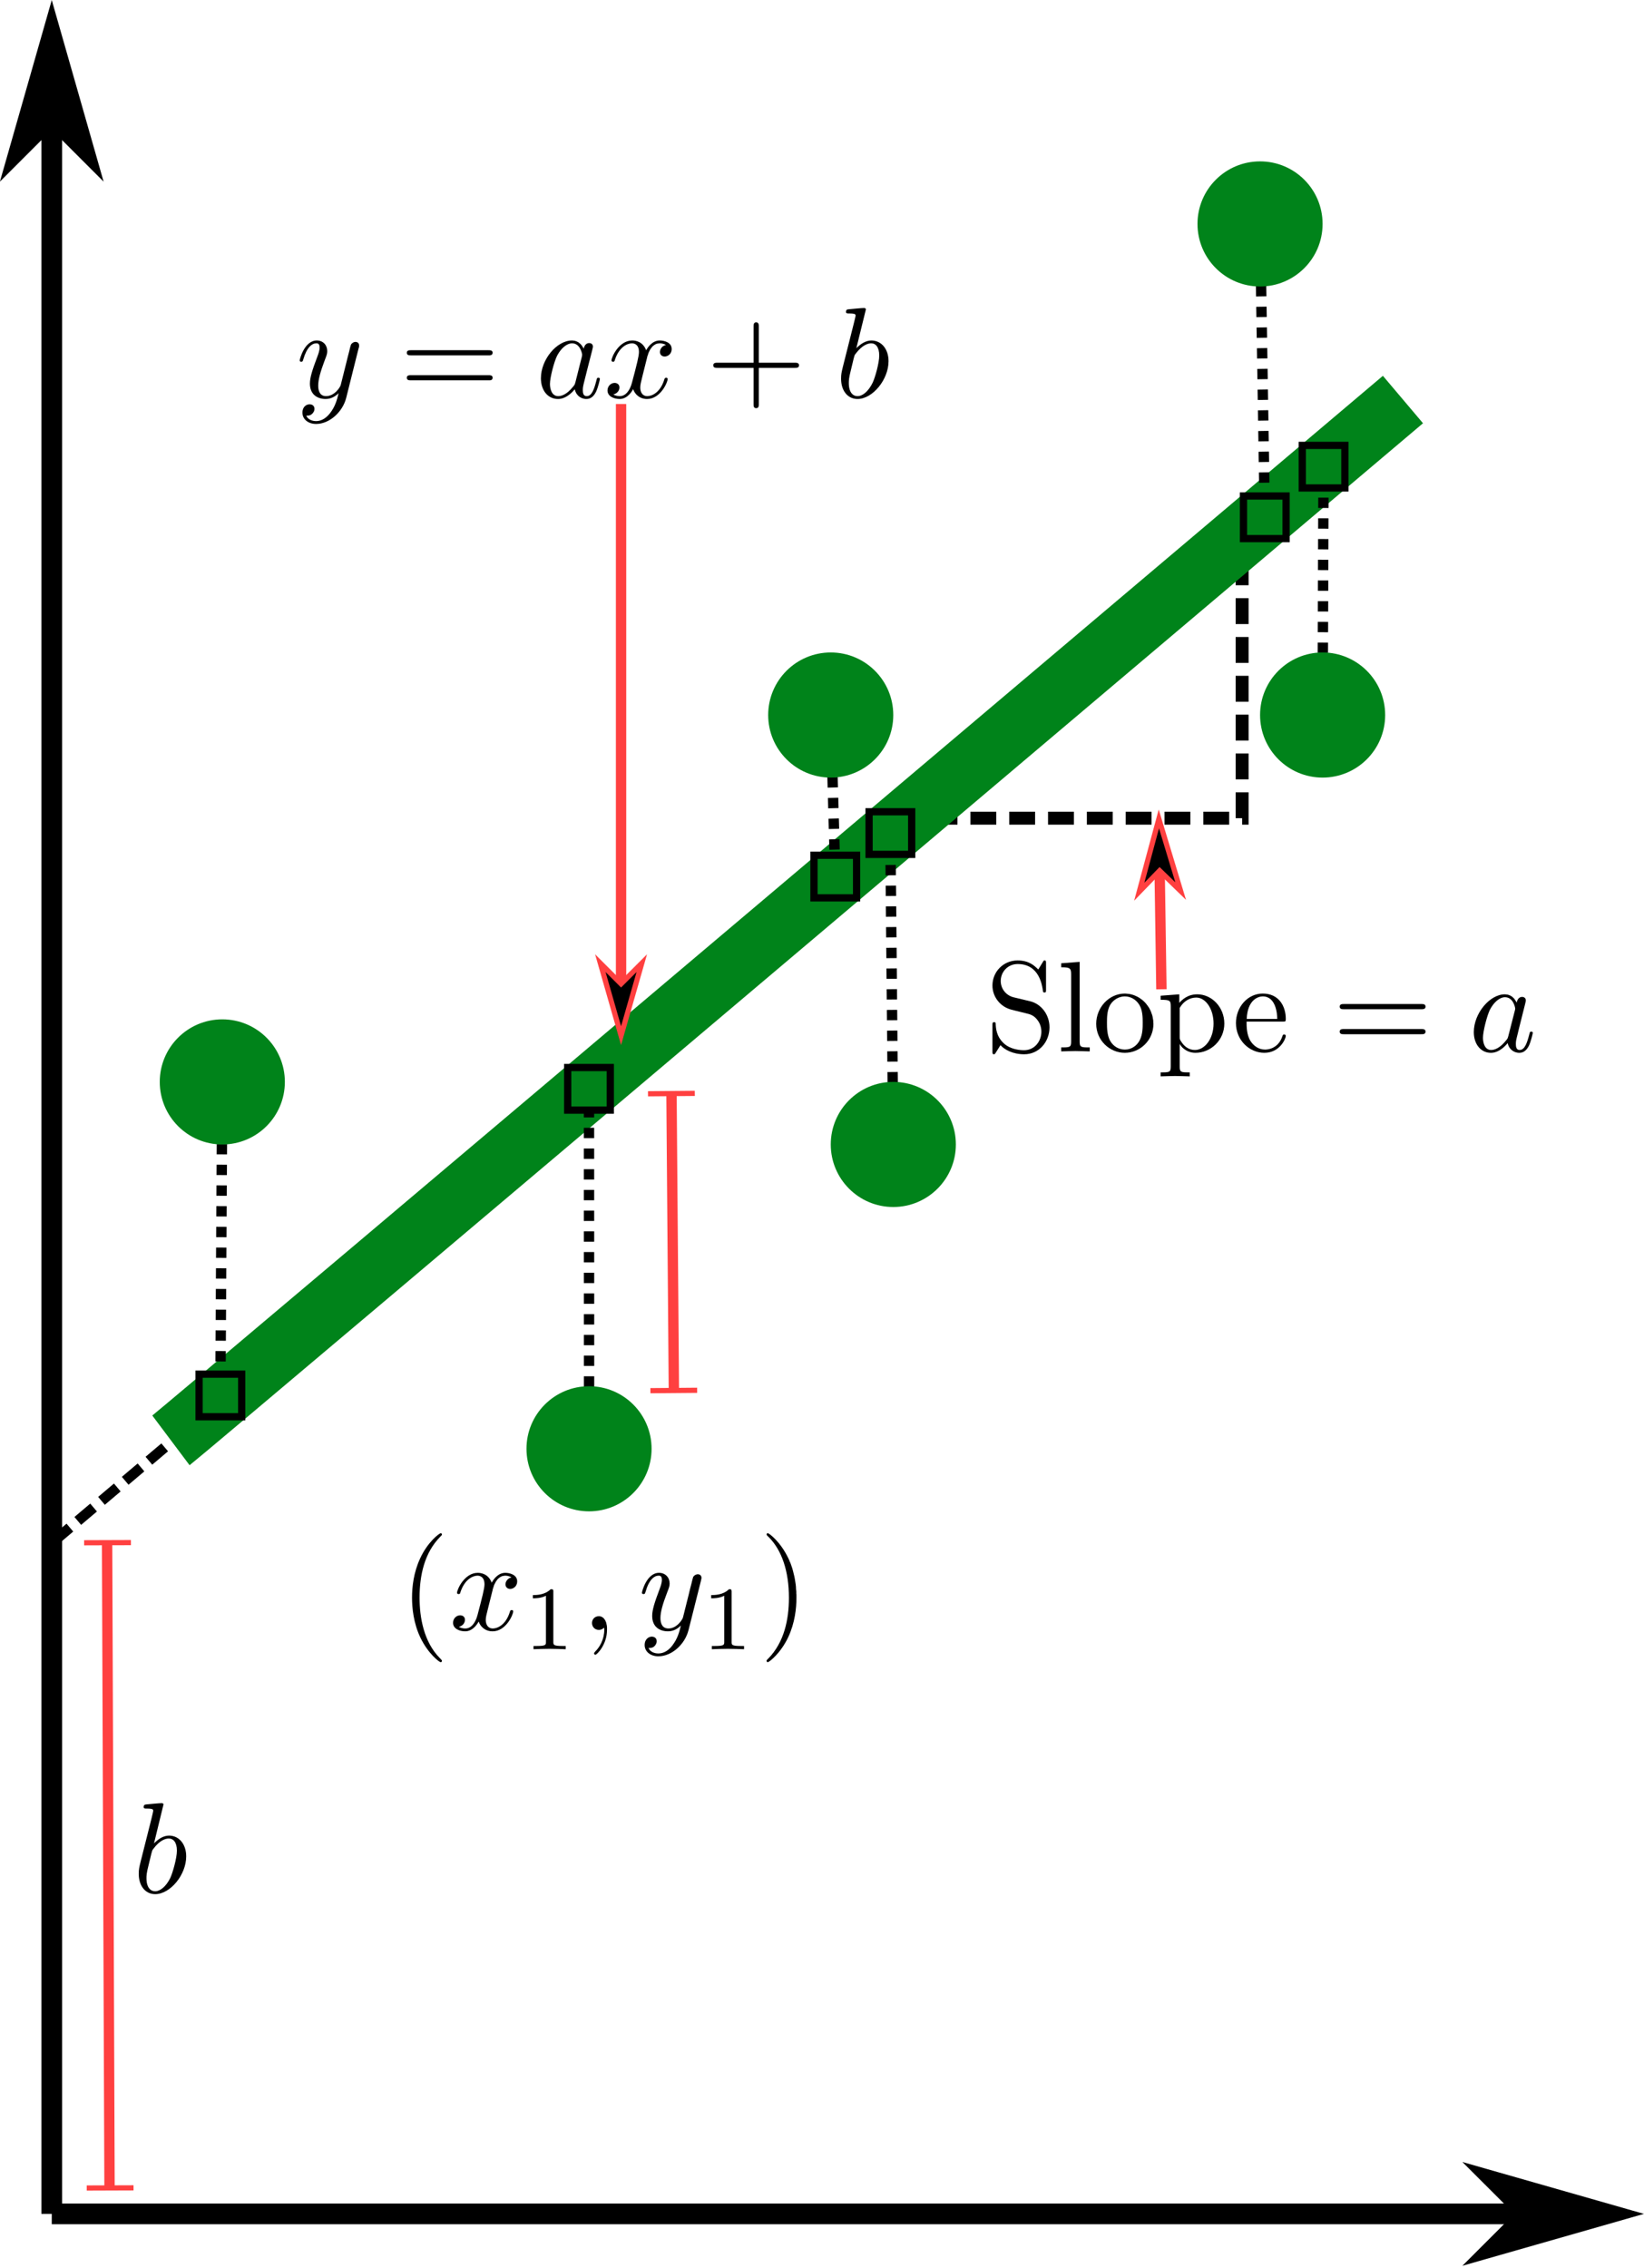<?xml version="1.0" encoding="UTF-8" standalone="no"?>
<!-- Created with Inkscape (http://www.inkscape.org/) -->

<svg
   xmlns:dc="http://purl.org/dc/elements/1.1/"
   xmlns:cc="http://creativecommons.org/ns#"
   xmlns:rdf="http://www.w3.org/1999/02/22-rdf-syntax-ns#"
   xmlns:svg="http://www.w3.org/2000/svg"
   xmlns="http://www.w3.org/2000/svg"
   xmlns:sodipodi="http://sodipodi.sourceforge.net/DTD/sodipodi-0.dtd"
   xmlns:inkscape="http://www.inkscape.org/namespaces/inkscape"
   id="svg22220"
   version="1.1"
   inkscape:version="0.91 r13725"
   xml:space="preserve"
   width="158.825"
   height="219.025"
   viewBox="0 0 158.825 219.025"
   sodipodi:docname="least-squares-example-good-line-annotated-without-edge-length.svg"><defs
     id="defs22224" /><sodipodi:namedview
     pagecolor="#ffffff"
     bordercolor="#666666"
     borderopacity="1"
     objecttolerance="10"
     gridtolerance="10"
     guidetolerance="10"
     inkscape:pageopacity="0"
     inkscape:pageshadow="2"
     inkscape:window-width="1773"
     inkscape:window-height="1060"
     id="namedview22222"
     showgrid="false"
     inkscape:zoom="3.0476376"
     inkscape:cx="28.313212"
     inkscape:cy="102.95004"
     inkscape:window-x="0"
     inkscape:window-y="24"
     inkscape:window-maximized="0"
     inkscape:current-layer="g22228" /><g
     id="g22228"
     inkscape:groupmode="layer"
     inkscape:label="least-squares-example-good-line-annotated-without-edge-length"
     transform="matrix(1.25,0,0,-1.25,0,219.025)"><path
       inkscape:connector-curvature="0"
       id="path22232"
       style="fill:none;stroke:black;stroke-width:0.8;stroke-linecap:butt;stroke-linejoin:miter;stroke-miterlimit:4;stroke-dasharray:1.6, 0.8;stroke-dashoffset:0;stroke-opacity:1"
       d="M 108,144.001 4,56.001" /><path
       inkscape:connector-curvature="0"
       id="path22234"
       style="fill:none;stroke:black;stroke-width:1;stroke-linecap:butt;stroke-linejoin:miter;stroke-miterlimit:4;stroke-dasharray:2, 1;stroke-dashoffset:0;stroke-opacity:1"
       d="m 72,112.001 24,0 0,20" /><path
       inkscape:connector-curvature="0"
       id="path22236"
       style="fill:none;stroke:#00831a;stroke-width:4.8;stroke-linecap:butt;stroke-linejoin:miter;stroke-miterlimit:4;stroke-dasharray:none;stroke-opacity:1"
       d="m 13.211,63.927 c 1.234,0.926 95.219,80.422 95.219,80.422" /><path
       inkscape:connector-curvature="0"
       id="path22238"
       style="fill:none;stroke:black;stroke-width:0.8;stroke-linecap:butt;stroke-linejoin:miter;stroke-miterlimit:4;stroke-dasharray:0.8, 0.8;stroke-dashoffset:0;stroke-opacity:1"
       d="M 17.18,91.626 17.031,67.396" /><path
       inkscape:connector-curvature="0"
       id="path22240"
       style="fill:none;stroke:black;stroke-width:0.8;stroke-linecap:butt;stroke-linejoin:miter;stroke-miterlimit:4;stroke-dasharray:0.8, 0.8;stroke-dashoffset:0;stroke-opacity:1"
       d="M 45.527,63.279 45.52,91.091" /><path
       inkscape:connector-curvature="0"
       id="path22242"
       style="fill:none;stroke:black;stroke-width:0.8;stroke-linecap:butt;stroke-linejoin:miter;stroke-miterlimit:4;stroke-dasharray:0.8, 0.8;stroke-dashoffset:0;stroke-opacity:1"
       d="m 64.207,119.97 0.352,-12.48" /><path
       inkscape:connector-curvature="0"
       id="path22244"
       style="fill:none;stroke:black;stroke-width:0.8;stroke-linecap:butt;stroke-linejoin:miter;stroke-miterlimit:4;stroke-dasharray:0.8, 0.8;stroke-dashoffset:0;stroke-opacity:1"
       d="m 69.039,86.79 -0.227,24.063" /><path
       inkscape:connector-curvature="0"
       id="path22246"
       style="fill:none;stroke:black;stroke-width:0.8;stroke-linecap:butt;stroke-linejoin:miter;stroke-miterlimit:4;stroke-dasharray:0.8, 0.8;stroke-dashoffset:0;stroke-opacity:1"
       d="m 97.387,157.919 0.367,-22.668" /><path
       inkscape:connector-curvature="0"
       id="path22248"
       style="fill:none;stroke:black;stroke-width:0.8;stroke-linecap:butt;stroke-linejoin:miter;stroke-miterlimit:4;stroke-dasharray:0.8, 0.8;stroke-dashoffset:0;stroke-opacity:1"
       d="m 102.219,119.97 0.074,19.191" /><path
       inkscape:connector-curvature="0"
       id="path22250"
       style="fill:#00831a;fill-opacity:1;fill-rule:nonzero;stroke:none"
       d="m 50.359,63.279 c 0,-2.672 -2.164,-4.836 -4.832,-4.836 -2.672,0 -4.836,2.164 -4.836,4.836 0,2.668 2.164,4.832 4.836,4.832 2.668,0 4.832,-2.164 4.832,-4.832 z" /><path
       inkscape:connector-curvature="0"
       id="path22252"
       style="fill:#00831a;fill-opacity:1;fill-rule:nonzero;stroke:none"
       d="m 22.016,91.626 c 0,-2.672 -2.164,-4.836 -4.836,-4.836 -2.668,0 -4.832,2.164 -4.832,4.836 0,2.668 2.164,4.832 4.832,4.832 2.672,0 4.836,-2.164 4.836,-4.832 z" /><path
       inkscape:connector-curvature="0"
       id="path22254"
       style="fill:#00831a;fill-opacity:1;fill-rule:nonzero;stroke:none"
       d="m 73.875,86.79 c 0,-2.668 -2.168,-4.832 -4.836,-4.832 -2.668,0 -4.832,2.164 -4.832,4.832 0,2.672 2.164,4.836 4.832,4.836 2.668,0 4.836,-2.164 4.836,-4.836 z" /><path
       inkscape:connector-curvature="0"
       id="path22256"
       style="fill:#00831a;fill-opacity:1;fill-rule:nonzero;stroke:none"
       d="m 69.039,119.97 c 0,-2.668 -2.164,-4.832 -4.832,-4.832 -2.672,0 -4.836,2.164 -4.836,4.832 0,2.672 2.164,4.836 4.836,4.836 2.668,0 4.832,-2.164 4.832,-4.836 z" /><path
       inkscape:connector-curvature="0"
       id="path22258"
       style="fill:#00831a;fill-opacity:1;fill-rule:nonzero;stroke:none"
       d="m 107.055,119.97 c 0,-2.668 -2.164,-4.832 -4.836,-4.832 -2.668,0 -4.832,2.164 -4.832,4.832 0,2.672 2.164,4.836 4.832,4.836 2.672,0 4.836,-2.164 4.836,-4.836 z" /><path
       inkscape:connector-curvature="0"
       id="path22260"
       style="fill:#00831a;fill-opacity:1;fill-rule:nonzero;stroke:none"
       d="m 102.219,157.919 c 0,-2.672 -2.164,-4.836 -4.832,-4.836 -2.672,0 -4.836,2.164 -4.836,4.836 0,2.668 2.164,4.832 4.836,4.832 2.668,0 4.832,-2.164 4.832,-4.832 z" /><path
       inkscape:connector-curvature="0"
       id="path22262"
       style="fill:none;stroke:black;stroke-width:1.6;stroke-linecap:butt;stroke-linejoin:miter;stroke-miterlimit:4;stroke-dasharray:none;stroke-opacity:1"
       d="m 4,4.161 120,0" /><path
       inkscape:connector-curvature="0"
       id="path22264"
       style="fill:black;fill-opacity:1;fill-rule:evenodd;stroke:black;stroke-width:0.8;stroke-linecap:butt;stroke-linejoin:miter;stroke-miterlimit:4;stroke-dasharray:none;stroke-opacity:1"
       d="m 117.602,4.161 -3.204,-3.203 11.204,3.203 -11.204,3.2 3.204,-3.2 z" /><path
       inkscape:connector-curvature="0"
       id="path22266"
       style="fill:#00831a;fill-opacity:1;fill-rule:nonzero;stroke:black;stroke-width:0.56;stroke-linecap:butt;stroke-linejoin:miter;stroke-miterlimit:4;stroke-dasharray:none;stroke-opacity:1"
       d="m 43.875,92.736 3.293,0 0,-3.293 -3.293,0 0,3.293 z" /><path
       inkscape:connector-curvature="0"
       id="path22268"
       style="fill:#00831a;fill-opacity:1;fill-rule:nonzero;stroke:black;stroke-width:0.56;stroke-linecap:butt;stroke-linejoin:miter;stroke-miterlimit:4;stroke-dasharray:none;stroke-opacity:1"
       d="m 62.91,109.138 3.293,0 0,-3.293 -3.293,0 0,3.293 z" /><path
       inkscape:connector-curvature="0"
       id="path22270"
       style="fill:#00831a;fill-opacity:1;fill-rule:nonzero;stroke:black;stroke-width:0.56;stroke-linecap:butt;stroke-linejoin:miter;stroke-miterlimit:4;stroke-dasharray:none;stroke-opacity:1"
       d="m 67.168,112.497 3.293,0 0,-3.293 -3.293,0 0,3.293 z" /><path
       inkscape:connector-curvature="0"
       id="path22272"
       style="fill:#00831a;fill-opacity:1;fill-rule:nonzero;stroke:black;stroke-width:0.56;stroke-linecap:butt;stroke-linejoin:miter;stroke-miterlimit:4;stroke-dasharray:none;stroke-opacity:1"
       d="m 100.648,140.806 3.293,0 0,-3.289 -3.293,0 0,3.289 z" /><path
       inkscape:connector-curvature="0"
       id="path22274"
       style="fill:#00831a;fill-opacity:1;fill-rule:nonzero;stroke:black;stroke-width:0.56;stroke-linecap:butt;stroke-linejoin:miter;stroke-miterlimit:4;stroke-dasharray:none;stroke-opacity:1"
       d="m 96.105,136.896 3.293,0 0,-3.293 -3.293,0 0,3.293 z" /><path
       inkscape:connector-curvature="0"
       id="path22276"
       style="fill:#00831a;fill-opacity:1;fill-rule:nonzero;stroke:black;stroke-width:0.56;stroke-linecap:butt;stroke-linejoin:miter;stroke-miterlimit:4;stroke-dasharray:none;stroke-opacity:1"
       d="m 15.387,69.044 3.293,0 0,-3.293 -3.293,0 0,3.293 z" /><path
       inkscape:connector-curvature="0"
       id="path22278"
       style="fill:none;stroke:black;stroke-width:1.6;stroke-linecap:butt;stroke-linejoin:miter;stroke-miterlimit:4;stroke-dasharray:none;stroke-opacity:1"
       d="m 4,4.161 0,168" /><g
       transform="matrix(0,-1,-1,0,0,175.22)"
       id="g22280"><path
         inkscape:connector-curvature="0"
         id="path22282"
         style="fill:black;fill-opacity:1;fill-rule:evenodd;stroke:black;stroke-width:0.8;stroke-linecap:butt;stroke-linejoin:miter;stroke-miterlimit:4;stroke-dasharray:none;stroke-opacity:1"
         d="M 9.461,-4 12.66,-7.199 1.461,-4 12.66,-0.801 9.461,-4 Z" /></g><path
       inkscape:connector-curvature="0"
       id="path22284"
       style="fill:black;fill-opacity:1;fill-rule:evenodd;stroke:none"
       d="m 27.715,148.302 0.008,0 0,0.031 0.011,0.02 0,0.019 0.008,0.012 0,0.027 0.012,0.012 0,0.11 c 0,0.179 -0.129,0.269 -0.289,0.269 -0.09,0 -0.25,-0.059 -0.34,-0.211 -0.023,-0.047 -0.102,-0.359 -0.141,-0.539 -0.07,-0.258 -0.14,-0.531 -0.203,-0.801 l -0.449,-1.789 c -0.039,-0.148 -0.469,-0.851 -1.129,-0.851 -0.5,0 -0.609,0.441 -0.609,0.812 0,0.461 0.168,1.07 0.5,1.949 0.16,0.411 0.199,0.52 0.199,0.719 0,0.453 -0.309,0.82 -0.809,0.82 -0.953,0 -1.32,-1.449 -1.32,-1.539 0,-0.101 0.098,-0.101 0.117,-0.101 0.102,0 0.114,0.023 0.16,0.179 0.274,0.942 0.672,1.243 1.012,1.243 0.078,0 0.25,0 0.25,-0.321 0,-0.25 -0.101,-0.511 -0.172,-0.699 -0.398,-1.062 -0.578,-1.621 -0.578,-2.09 0,-0.89 0.629,-1.191 1.211,-1.191 0.391,0 0.731,0.172 1.008,0.449 -0.129,-0.519 -0.25,-1 -0.649,-1.527 -0.261,-0.34 -0.628,-0.633 -1.089,-0.633 -0.141,0 -0.59,0.031 -0.762,0.422 0.16,0 0.293,0 0.43,0.121 0.101,0.09 0.203,0.219 0.203,0.41 0,0.297 -0.274,0.348 -0.371,0.348 -0.231,0 -0.559,-0.168 -0.559,-0.649 0,-0.5 0.437,-0.871 1.059,-0.871 1.019,0 2.05,0.91 2.328,2.031 l 0.953,3.809 z" /><path
       inkscape:connector-curvature="0"
       id="path22286"
       style="fill:black;fill-opacity:1;fill-rule:evenodd;stroke:none"
       d="m 37.734,147.763 0.129,0 0.012,0.008 0.039,0 0.02,0.012 0.019,0 0.012,0.011 0.019,0.008 0.008,0 0.02,0.02 0.011,0 0.008,0.011 0,0.008 0.012,0.012 0,0.008 0.012,0.011 0,0.012 0.007,0.008 0,0.039 0.012,0.012 0,0.019 c 0,0.199 -0.191,0.199 -0.332,0.199 l -5.969,0 c -0.14,0 -0.332,0 -0.332,-0.199 0,-0.199 0.192,-0.199 0.34,-0.199 l 5.953,0 z" /><path
       inkscape:connector-curvature="0"
       id="path22288"
       style="fill:black;fill-opacity:1;fill-rule:evenodd;stroke:none"
       d="m 37.742,145.833 0.133,0 0.02,0.008 0.039,0 0.007,0.012 0.012,0 0.02,0.008 0.011,0 0.008,0.011 0.012,0.012 0.008,0 0.011,0.008 0.008,0.012 0,0.007 0.012,0.012 0,0.008 0.012,0 0,0.019 0.007,0 0,0.051 0.012,0.012 0,0.02 c 0,0.199 -0.191,0.199 -0.34,0.199 l -5.953,0 c -0.148,0 -0.34,0 -0.34,-0.199 0,-0.2 0.192,-0.2 0.332,-0.2 l 5.969,0 z" /><path
       inkscape:connector-curvature="0"
       id="path22290"
       style="fill:black;fill-opacity:1;fill-rule:evenodd;stroke:none"
       d="m 45.113,148.271 -0.011,0.031 -0.02,0.039 -0.039,0.063 -0.02,0.027 -0.039,0.062 -0.019,0.028 -0.024,0.031 -0.027,0.031 -0.019,0.028 -0.032,0.023 -0.019,0.027 -0.063,0.039 -0.019,0.032 -0.028,0.019 -0.031,0.02 -0.031,0.012 -0.027,0.019 -0.043,0.02 -0.028,0.011 -0.031,0.02 -0.039,0.008 -0.031,0.011 -0.039,0.012 -0.032,0.008 -0.039,0 -0.039,0.012 -0.043,0 -0.039,0.007 -0.039,0 0.012,-0.218 c 0.637,0 0.777,-0.821 0.777,-0.879 0,-0.063 -0.019,-0.121 -0.027,-0.172 l -0.492,-1.949 c -0.051,-0.18 -0.051,-0.2 -0.2,-0.371 -0.441,-0.551 -0.851,-0.711 -1.128,-0.711 -0.5,0 -0.641,0.55 -0.641,0.941 0,0.5 0.32,1.719 0.551,2.18 0.308,0.59 0.757,0.961 1.16,0.961 l -0.012,0.218 c -1.172,0 -2.398,-1.468 -2.398,-2.918 0,-0.941 0.539,-1.601 1.32,-1.601 0.199,0 0.699,0.039 1.297,0.75 0.082,-0.418 0.422,-0.75 0.902,-0.75 0.348,0 0.578,0.23 0.738,0.551 0.172,0.359 0.301,0.968 0.301,0.988 0,0.102 -0.09,0.102 -0.121,0.102 -0.097,0 -0.109,-0.04 -0.14,-0.18 -0.168,-0.653 -0.348,-1.242 -0.758,-1.242 -0.27,0 -0.301,0.261 -0.301,0.461 0,0.222 0.019,0.3 0.129,0.742 0.109,0.418 0.133,0.519 0.223,0.886 l 0.359,1.403 c 0.07,0.281 0.07,0.301 0.07,0.34 0,0.168 -0.121,0.269 -0.293,0.269 -0.238,0 -0.386,-0.219 -0.418,-0.441 z" /><path
       inkscape:connector-curvature="0"
       id="path22292"
       style="fill:black;fill-opacity:1;fill-rule:evenodd;stroke:none"
       d="m 49.992,147.513 0.012,0.031 0,0.028 0.008,0.031 0.011,0.039 0.008,0.031 0.012,0.051 0.019,0.039 0.012,0.039 0.02,0.051 0.008,0.051 0.023,0.046 0.02,0.051 0.027,0.051 0.019,0.051 0.032,0.051 0.019,0.046 0.031,0.043 0.032,0.051 0.039,0.047 0.031,0.043 0.039,0.047 0.039,0.043 0.039,0.027 0.051,0.043 0.039,0.028 0.051,0.031 0.031,0.008 0.02,0.023 0.031,0.008 0.027,0.012 0.02,0.007 0.031,0 0.031,0.012 0.028,0.008 0.062,0 0.027,0.012 0.043,0 c 0.047,0 0.278,0 0.489,-0.129 -0.27,-0.051 -0.469,-0.301 -0.469,-0.543 0,-0.16 0.109,-0.348 0.371,-0.348 0.219,0 0.539,0.18 0.539,0.578 0,0.52 -0.59,0.66 -0.922,0.66 -0.578,0 -0.93,-0.527 -1.051,-0.757 -0.25,0.66 -0.789,0.757 -1.078,0.757 -1.031,0 -1.601,-1.289 -1.601,-1.539 0,-0.101 0.101,-0.101 0.121,-0.101 0.082,0 0.109,0.023 0.129,0.113 0.34,1.059 1,1.309 1.332,1.309 0.187,0 0.539,-0.09 0.539,-0.672 0,-0.309 -0.168,-0.977 -0.539,-2.367 -0.16,-0.621 -0.5,-1.043 -0.942,-1.043 -0.058,0 -0.289,0 -0.5,0.132 0.25,0.051 0.473,0.258 0.473,0.54 0,0.269 -0.223,0.351 -0.371,0.351 -0.301,0 -0.551,-0.262 -0.551,-0.582 0,-0.461 0.5,-0.66 0.942,-0.66 0.648,0 1.007,0.699 1.039,0.762 0.121,-0.371 0.48,-0.762 1.078,-0.762 1.031,0 1.59,1.289 1.59,1.539 0,0.102 -0.09,0.102 -0.118,0.102 -0.082,0 -0.109,-0.04 -0.132,-0.11 -0.321,-1.07 -1,-1.312 -1.321,-1.312 -0.386,0 -0.547,0.32 -0.547,0.66 0,0.222 0.059,0.441 0.168,0.883 l 0.34,1.359 z" /><path
       inkscape:connector-curvature="0"
       id="path22294"
       style="fill:black;fill-opacity:1;fill-rule:evenodd;stroke:none"
       d="m 58.645,146.794 2.777,0 c 0.14,0 0.332,0 0.332,0.199 0,0.2 -0.192,0.2 -0.332,0.2 l -2.777,0 0,2.789 c 0,0.14 0,0.332 -0.204,0.332 -0.199,0 -0.199,-0.192 -0.199,-0.332 l 0,-2.789 -2.789,0 c -0.129,0 -0.328,0 -0.328,-0.2 0,-0.199 0.199,-0.199 0.328,-0.199 l 2.789,0 0,-2.793 c 0,-0.14 0,-0.32 0.199,-0.32 0.204,0 0.204,0.18 0.204,0.32 l 0,2.793 z" /><path
       inkscape:connector-curvature="0"
       id="path22296"
       style="fill:black;fill-opacity:1;fill-rule:evenodd;stroke:none"
       d="m 66.922,151.314 0,0.008 -0.008,0 0,0.039 -0.012,0 0,0.011 -0.007,0.012 -0.012,0 0,0.008 -0.008,0 0,0.012 -0.023,0 0,0.007 -0.028,0 -0.012,0.012 -0.019,0 c -0.231,0 -0.961,-0.082 -1.219,-0.101 -0.082,-0.008 -0.191,-0.02 -0.191,-0.2 0,-0.121 0.09,-0.121 0.242,-0.121 0.477,0 0.5,-0.07 0.5,-0.168 0,-0.07 -0.094,-0.41 -0.141,-0.621 l -0.82,-3.25 c -0.121,-0.488 -0.16,-0.648 -0.16,-1 0,-0.949 0.527,-1.57 1.269,-1.57 l 0,0.219 c -0.339,0 -0.671,0.273 -0.671,1.011 0,0.192 0,0.379 0.16,1 l 0.222,0.922 c 0.059,0.219 0.059,0.239 0.149,0.348 0.492,0.652 0.929,0.801 1.199,0.801 0.352,0 0.621,-0.301 0.621,-0.942 0,-0.59 -0.328,-1.73 -0.512,-2.109 -0.328,-0.668 -0.777,-1.031 -1.168,-1.031 l 0,-0.219 c 1.168,0 2.399,1.492 2.399,2.922 0,0.91 -0.527,1.597 -1.328,1.597 -0.449,0 -0.86,-0.289 -1.16,-0.597 l 0.738,3 z" /><path
       inkscape:connector-curvature="0"
       id="path22298"
       style="fill:none;stroke:#ff4040;stroke-width:0.8;stroke-linecap:butt;stroke-linejoin:miter;stroke-miterlimit:4;stroke-dasharray:none;stroke-opacity:1"
       d="m 48,144.001 0,-48" /><g
       transform="matrix(0,1,-1,0,0,175.22)"
       id="g22300"><path
         inkscape:connector-curvature="0"
         id="path22302"
         style="fill:black;fill-opacity:1;fill-rule:evenodd;stroke:#ff4040;stroke-width:0.4;stroke-linecap:butt;stroke-linejoin:miter;stroke-miterlimit:4;stroke-dasharray:none;stroke-opacity:1"
         d="m -76.02,-48 1.598,-1.602 -5.598,1.602 5.598,1.602 L -76.02,-48 Z" /></g><path
       inkscape:connector-curvature="0"
       id="path22304"
       style="fill:none;stroke:#ff4040;stroke-width:0.8;stroke-linecap:butt;stroke-linejoin:miter;stroke-miterlimit:4;stroke-dasharray:none;stroke-opacity:1"
       d="M 8.277,56.017 8.465,6.161" /><g
       transform="matrix(0.004,-1,1,0.004,0,175.22)"
       id="g22306"><path
         inkscape:connector-curvature="0"
         id="path22308"
         style="fill:none;stroke:#ff4040;stroke-width:0.4;stroke-linecap:butt;stroke-linejoin:miter;stroke-miterlimit:4;stroke-dasharray:none;stroke-opacity:1"
         d="M 119.231,9.642 119.229,6.025" /></g><g
       transform="matrix(0.004,-1,1,0.004,0,175.22)"
       id="g22310"><path
         inkscape:connector-curvature="0"
         id="path22312"
         style="fill:none;stroke:#ff4040;stroke-width:0.4;stroke-linecap:butt;stroke-linejoin:miter;stroke-miterlimit:4;stroke-dasharray:none;stroke-opacity:1"
         d="M 169.087,9.644 169.085,6.027" /></g><path
       inkscape:connector-curvature="0"
       id="path22314"
       style="fill:black;fill-opacity:1;fill-rule:evenodd;stroke:none"
       d="m 12.633,35.786 0,0.039 -0.012,0.012 0,0.008 -0.008,0 0,0.012 -0.011,0 0,0.008 -0.012,0 0,0.011 -0.02,0 0,0.012 -0.027,0 -0.012,0.008 -0.031,0 c -0.219,0 -0.949,-0.078 -1.207,-0.098 -0.082,-0.012 -0.191,-0.023 -0.191,-0.203 0,-0.117 0.089,-0.117 0.238,-0.117 0.48,0 0.5,-0.07 0.5,-0.172 0,-0.07 -0.09,-0.41 -0.137,-0.621 l -0.82,-3.25 c -0.121,-0.488 -0.16,-0.649 -0.16,-1 0,-0.949 0.527,-1.57 1.269,-1.57 l 0,0.222 c -0.34,0 -0.672,0.27 -0.672,1.008 0,0.191 0,0.383 0.16,1 l 0.223,0.922 c 0.059,0.219 0.059,0.238 0.149,0.348 0.48,0.652 0.929,0.8 1.191,0.8 0.359,0 0.629,-0.3 0.629,-0.937 0,-0.59 -0.332,-1.731 -0.512,-2.113 -0.328,-0.668 -0.789,-1.028 -1.168,-1.028 l 0,-0.222 c 1.168,0 2.399,1.492 2.399,2.921 0,0.911 -0.528,1.602 -1.329,1.602 -0.46,0 -0.859,-0.293 -1.16,-0.602 l 0.731,3 z" /><path
       inkscape:connector-curvature="0"
       id="path22316"
       style="fill:black;fill-opacity:1;fill-rule:evenodd;stroke:none"
       d="m 79.625,97.853 -1.281,0.308 c -0.61,0.149 -1,0.68 -1,1.258 0,0.703 0.539,1.313 1.312,1.313 1.668,0 1.887,-1.641 1.949,-2.082 0.008,-0.059 0.008,-0.117 0.118,-0.117 0.121,0 0.121,0.046 0.121,0.238 l 0,2 c 0,0.172 0,0.238 -0.11,0.238 -0.058,0 -0.07,-0.008 -0.14,-0.129 l -0.348,-0.57 c -0.301,0.293 -0.711,0.699 -1.601,0.699 -1.102,0 -1.942,-0.879 -1.942,-1.937 0,-0.821 0.531,-1.551 1.313,-1.821 0.097,-0.039 0.609,-0.16 1.308,-0.332 0.27,-0.066 0.571,-0.136 0.852,-0.508 0.207,-0.261 0.308,-0.582 0.308,-0.91 0,-0.711 -0.5,-1.429 -1.339,-1.429 -0.29,0 -1.051,0.05 -1.571,0.539 -0.578,0.539 -0.609,1.179 -0.621,1.531 -0.008,0.098 -0.09,0.098 -0.117,0.098 -0.133,0 -0.133,-0.071 -0.133,-0.25 l 0,-1.989 c 0,-0.172 0,-0.242 0.113,-0.242 0.067,0 0.079,0.024 0.149,0.133 0,0.008 0.031,0.039 0.359,0.57 0.309,-0.34 0.942,-0.703 1.832,-0.703 1.168,0 1.957,0.981 1.957,2.082 0,0.988 -0.648,1.809 -1.488,2.012 z" /><path
       inkscape:connector-curvature="0"
       id="path22318"
       style="fill:black;fill-opacity:1;fill-rule:evenodd;stroke:none"
       d="m 83.445,100.9 -1.429,-0.11 0,-0.308 c 0.687,0 0.769,-0.071 0.769,-0.563 l 0,-5.179 c 0,-0.45 -0.109,-0.45 -0.769,-0.45 l 0,-0.308 c 0.32,0.008 0.847,0.027 1.097,0.027 0.25,0 0.742,-0.019 1.11,-0.027 l 0,0.308 c -0.668,0 -0.778,0 -0.778,0.45 l 0,6.16 z" /><path
       inkscape:connector-curvature="0"
       id="path22320"
       style="fill:black;fill-opacity:1;fill-rule:evenodd;stroke:none"
       d="m 89.145,96.111 -0.012,0.121 0,0.121 -0.02,0.117 -0.019,0.109 -0.02,0.114 -0.031,0.109 -0.078,0.219 -0.039,0.101 -0.051,0.098 -0.051,0.102 -0.058,0.089 -0.063,0.09 -0.07,0.09 -0.067,0.09 -0.07,0.078 -0.082,0.082 -0.078,0.07 -0.082,0.071 -0.09,0.058 -0.09,0.071 -0.179,0.101 -0.102,0.047 -0.098,0.043 -0.101,0.039 -0.11,0.031 -0.101,0.028 -0.11,0.019 -0.218,0.024 -0.11,0.007 -0.011,-0.218 c 0.429,0 0.859,-0.223 1.121,-0.653 0.261,-0.429 0.261,-1.007 0.261,-1.386 0,-0.352 0,-0.891 -0.222,-1.332 -0.219,-0.45 -0.66,-0.739 -1.149,-0.739 -0.429,0 -0.871,0.207 -1.14,0.668 -0.25,0.442 -0.25,1.051 -0.25,1.403 0,0.386 0,0.929 0.238,1.367 0.273,0.461 0.742,0.672 1.141,0.672 l 0.011,0.218 c -1.25,0 -2.222,-1.089 -2.222,-2.339 0,-1.282 1.043,-2.239 2.211,-2.239 1.199,0 2.211,0.981 2.211,2.239 z" /><path
       inkscape:connector-curvature="0"
       id="path22322"
       style="fill:black;fill-opacity:1;fill-rule:evenodd;stroke:none"
       d="m 91.145,97.732 0,0.66 -1.442,-0.109 0,-0.313 c 0.711,0 0.781,-0.059 0.781,-0.5 l 0,-4.66 c 0,-0.449 -0.109,-0.449 -0.781,-0.449 l 0,-0.309 c 0.34,0.008 0.863,0.027 1.121,0.027 0.27,0 0.781,-0.019 1.129,-0.027 l 0,0.309 c -0.668,0 -0.777,0 -0.777,0.449 l 0,1.762 0.14,0.128 c -0.14,0.211 -0.14,0.219 -0.14,0.422 l 0,2.219 c 0.289,0.512 0.777,0.801 1.277,0.801 0.731,0 1.34,-0.883 1.34,-2.012 0,-1.199 -0.699,-2.039 -1.438,-2.039 -0.402,0 -0.769,0.199 -1.039,0.609 l -0.14,-0.128 c 0.047,-0.161 0.469,-0.7 1.219,-0.7 1.191,0 2.23,0.981 2.23,2.258 0,1.27 -0.969,2.262 -2.09,2.262 -0.769,0 -1.191,-0.442 -1.39,-0.66 z" /><path
       inkscape:connector-curvature="0"
       id="path22324"
       style="fill:black;fill-opacity:1;fill-rule:evenodd;stroke:none"
       d="m 96.344,96.283 0.011,0.207 c 0.059,1.492 0.899,1.742 1.239,1.742 1.019,0 1.121,-1.352 1.121,-1.742 l -2.36,0 -0.011,-0.207 2.781,0 c 0.219,0 0.25,0 0.25,0.207 0,0.992 -0.539,1.96 -1.781,1.96 -1.16,0 -2.071,-1.031 -2.071,-2.281 0,-1.328 1.043,-2.297 2.192,-2.297 1.211,0 1.66,1.11 1.66,1.297 0,0.102 -0.082,0.121 -0.129,0.121 -0.09,0 -0.113,-0.058 -0.133,-0.14 -0.347,-1.028 -1.238,-1.028 -1.34,-1.028 -0.5,0 -0.898,0.297 -1.128,0.668 -0.301,0.481 -0.301,1.129 -0.301,1.493 z" /><path
       inkscape:connector-curvature="0"
       id="path22326"
       style="fill:black;fill-opacity:1;fill-rule:evenodd;stroke:none"
       d="m 109.836,97.24 0.129,0 0.008,0.011 0.05,0 0.012,0.008 0.02,0 0.019,0.012 0.012,0.012 0.008,0 0.011,0.007 0.008,0.012 0.012,0 0.02,0.02 0,0.019 0.011,0 0,0.012 0.008,0.008 0,0.039 0.012,0 0,0.043 c 0,0.199 -0.192,0.199 -0.332,0.199 l -5.969,0 c -0.141,0 -0.332,0 -0.332,-0.199 0,-0.203 0.191,-0.203 0.34,-0.203 l 5.953,0 z" /><path
       inkscape:connector-curvature="0"
       id="path22328"
       style="fill:black;fill-opacity:1;fill-rule:evenodd;stroke:none"
       d="m 109.844,95.31 0.14,0 0.012,0.012 0.039,0 0.008,0.007 0.023,0 0.008,0.012 0.012,0 0.008,0.012 0.011,0.008 0.008,0 0.02,0.019 0,0.012 0.012,0 0,0.008 0.011,0.011 0,0.008 0.008,0.012 0,0.031 0.012,0.008 0,0.039 c 0,0.203 -0.192,0.203 -0.34,0.203 l -5.953,0 c -0.149,0 -0.34,0 -0.34,-0.203 0,-0.199 0.191,-0.199 0.332,-0.199 l 5.969,0 z" /><path
       inkscape:connector-curvature="0"
       id="path22330"
       style="fill:black;fill-opacity:1;fill-rule:evenodd;stroke:none"
       d="m 117.223,97.751 -0.02,0.032 -0.019,0.039 -0.02,0.031 -0.019,0.027 -0.04,0.063 -0.019,0.027 -0.02,0.031 -0.023,0.032 -0.027,0.027 -0.02,0.031 -0.023,0.02 -0.028,0.031 -0.031,0.019 -0.051,0.051 -0.027,0.02 -0.031,0.019 -0.032,0.008 -0.027,0.024 -0.031,0.019 -0.039,0.008 -0.031,0.019 -0.032,0.012 -0.039,0.012 -0.031,0.008 -0.039,0.011 -0.039,0 -0.039,0.008 -0.043,0 -0.039,0.012 -0.039,0 0.011,-0.223 c 0.649,0 0.789,-0.816 0.789,-0.879 0,-0.058 -0.019,-0.121 -0.031,-0.168 l -0.5,-1.953 c -0.051,-0.179 -0.051,-0.199 -0.199,-0.367 -0.441,-0.551 -0.852,-0.711 -1.129,-0.711 -0.492,0 -0.633,0.551 -0.633,0.942 0,0.5 0.313,1.718 0.543,2.179 0.309,0.59 0.758,0.957 1.16,0.957 l -0.011,0.223 c -1.172,0 -2.399,-1.473 -2.399,-2.922 0,-0.937 0.547,-1.598 1.317,-1.598 0.203,0 0.703,0.039 1.3,0.75 0.082,-0.422 0.43,-0.75 0.903,-0.75 0.347,0 0.578,0.231 0.738,0.547 0.172,0.364 0.301,0.973 0.301,0.992 0,0.098 -0.09,0.098 -0.121,0.098 -0.098,0 -0.11,-0.039 -0.141,-0.18 -0.168,-0.648 -0.348,-1.238 -0.758,-1.238 -0.261,0 -0.289,0.262 -0.289,0.461 0,0.219 0.02,0.301 0.129,0.738 0.098,0.422 0.129,0.52 0.219,0.891 l 0.351,1.398 c 0.071,0.282 0.071,0.301 0.071,0.34 0,0.172 -0.121,0.274 -0.293,0.274 -0.238,0 -0.379,-0.223 -0.41,-0.442 z" /><path
       inkscape:connector-curvature="0"
       id="path22332"
       style="fill:none;stroke:#ff4040;stroke-width:0.8;stroke-linecap:butt;stroke-linejoin:miter;stroke-miterlimit:4;stroke-dasharray:none;stroke-opacity:1"
       d="m 89.762,98.783 -0.184,12.363" /><g
       transform="matrix(0.015,-1,1,0.015,0,175.22)"
       id="g22334"><path
         inkscape:connector-curvature="0"
         id="path22336"
         style="fill:black;fill-opacity:1;fill-rule:evenodd;stroke:#ff4040;stroke-width:0.4;stroke-linecap:butt;stroke-linejoin:miter;stroke-miterlimit:4;stroke-dasharray:none;stroke-opacity:1"
         d="m 68.604,88.595 1.601,-1.598 -5.601,1.599 5.598,1.6 -1.598,-1.601 z" /></g><path
       inkscape:connector-curvature="0"
       id="path22338"
       style="fill:black;fill-opacity:1;fill-rule:evenodd;stroke:none"
       d="m 34.156,46.892 0,0.031 -0.011,0 0,0.02 -0.012,0 0,0.007 -0.008,0 0,0.012 -0.012,0.012 0,0.008 -0.008,0 0,0.011 -0.011,0.008 -0.008,0 0,0.012 -0.012,0 0,0.008 -0.008,0 0,0.012 -0.011,0.007 -0.012,0.012 -0.008,0.012 -0.012,0.008 -0.007,0.011 -0.012,0.008 0,0.012 -0.008,0 -0.012,0.008 c -1.238,1.261 -1.558,3.14 -1.558,4.66 0,1.742 0.379,3.472 1.597,4.711 0.133,0.121 0.133,0.152 0.133,0.172 0,0.07 -0.043,0.097 -0.101,0.097 -0.102,0 -1,-0.668 -1.582,-1.937 -0.508,-1.09 -0.629,-2.203 -0.629,-3.043 0,-0.77 0.109,-1.981 0.66,-3.11 0.59,-1.218 1.449,-1.871 1.551,-1.871 0.058,0 0.101,0.032 0.101,0.102 z" /><path
       inkscape:connector-curvature="0"
       id="path22340"
       style="fill:black;fill-opacity:1;fill-rule:evenodd;stroke:none"
       d="m 38.055,52.29 0.011,0.032 0,0.031 0.008,0.031 0.012,0.039 0.008,0.027 0.011,0.051 0.02,0.039 0.008,0.043 0.023,0.051 0.008,0.047 0.039,0.102 0.031,0.05 0.02,0.051 0.031,0.047 0.02,0.051 0.031,0.039 0.027,0.051 0.043,0.05 0.028,0.039 0.039,0.051 0.043,0.039 0.039,0.032 0.05,0.039 0.04,0.031 0.05,0.031 0.028,0.008 0.023,0.019 0.027,0.012 0.032,0.008 0.019,0.012 0.031,0 0.028,0.007 0.031,0.012 0.059,0 0.031,0.012 0.039,0 c 0.051,0 0.281,0 0.492,-0.133 -0.269,-0.051 -0.469,-0.301 -0.469,-0.539 0,-0.16 0.11,-0.352 0.368,-0.352 0.222,0 0.539,0.184 0.539,0.583 0,0.519 -0.59,0.66 -0.918,0.66 -0.582,0 -0.93,-0.532 -1.051,-0.762 -0.25,0.66 -0.789,0.762 -1.078,0.762 -1.031,0 -1.602,-1.289 -1.602,-1.539 0,-0.102 0.102,-0.102 0.121,-0.102 0.078,0 0.11,0.02 0.129,0.109 0.34,1.063 1,1.313 1.332,1.313 0.188,0 0.539,-0.09 0.539,-0.672 0,-0.309 -0.172,-0.98 -0.539,-2.371 -0.16,-0.617 -0.5,-1.039 -0.941,-1.039 -0.059,0 -0.289,0 -0.5,0.129 0.25,0.051 0.469,0.262 0.469,0.543 0,0.269 -0.219,0.347 -0.368,0.347 -0.3,0 -0.55,-0.257 -0.55,-0.578 0,-0.461 0.5,-0.66 0.937,-0.66 0.652,0 1.012,0.699 1.043,0.758 0.117,-0.367 0.477,-0.758 1.078,-0.758 1.031,0 1.59,1.289 1.59,1.539 0,0.102 -0.09,0.102 -0.121,0.102 -0.078,0 -0.109,-0.043 -0.129,-0.114 -0.32,-1.066 -1,-1.308 -1.32,-1.308 -0.391,0 -0.551,0.32 -0.551,0.66 0,0.219 0.062,0.441 0.172,0.879 l 0.34,1.359 z" /><path
       inkscape:connector-curvature="0"
       id="path22342"
       style="fill:black;fill-opacity:1;fill-rule:evenodd;stroke:none"
       d="m 42.766,52.224 0,0.098 -0.012,0.011 0,0.028 -0.008,0.011 0,0.012 -0.012,0.008 -0.019,0.019 -0.031,0 0,0.012 -0.129,0 c -0.45,-0.441 -1.082,-0.449 -1.371,-0.449 l 0,-0.25 c 0.171,0 0.632,0 1.011,0.199 l 0,-3.562 c 0,-0.227 0,-0.321 -0.691,-0.321 l -0.27,0 0,-0.25 c 0.129,0.012 0.981,0.032 1.239,0.032 0.222,0 1.101,-0.02 1.25,-0.032 l 0,0.25 -0.258,0 c -0.699,0 -0.699,0.094 -0.699,0.321 l 0,3.863 z" /><path
       inkscape:connector-curvature="0"
       id="path22344"
       style="fill:black;fill-opacity:1;fill-rule:evenodd;stroke:none"
       d="m 46.914,49.29 0,0.184 -0.008,0.059 0,0.05 -0.011,0.051 -0.012,0.047 -0.008,0.051 -0.012,0.051 -0.008,0.05 -0.019,0.039 -0.012,0.039 -0.019,0.039 -0.02,0.043 -0.019,0.04 -0.02,0.031 -0.023,0.027 -0.02,0.043 -0.027,0.02 -0.02,0.027 -0.051,0.051 -0.062,0.039 -0.027,0.012 -0.032,0.019 -0.031,0.012 -0.027,0.008 -0.043,0.011 -0.028,0 -0.039,0.008 -0.031,0 c -0.332,0 -0.531,-0.25 -0.531,-0.527 0,-0.274 0.199,-0.531 0.531,-0.531 0.121,0 0.25,0.039 0.348,0.128 0.031,0.02 0.043,0.032 0.051,0.032 0.011,0 0.019,-0.012 0.019,-0.153 0,-0.726 -0.348,-1.328 -0.68,-1.656 -0.109,-0.113 -0.109,-0.133 -0.109,-0.16 0,-0.07 0.051,-0.113 0.102,-0.113 0.109,0 0.898,0.773 0.898,1.929 z" /><path
       inkscape:connector-curvature="0"
       id="path22346"
       style="fill:black;fill-opacity:1;fill-rule:evenodd;stroke:none"
       d="m 54.176,53.083 0,0.02 0.008,0.008 0,0.031 0.011,0.012 0,0.027 0.008,0.012 0,0.05 0.012,0.008 0,0.063 c 0,0.179 -0.141,0.269 -0.289,0.269 -0.102,0 -0.262,-0.062 -0.352,-0.211 -0.019,-0.05 -0.101,-0.359 -0.14,-0.539 -0.071,-0.261 -0.141,-0.531 -0.2,-0.8 l -0.449,-1.79 c -0.039,-0.152 -0.469,-0.851 -1.121,-0.851 -0.508,0 -0.621,0.441 -0.621,0.808 0,0.461 0.172,1.071 0.512,1.954 0.16,0.41 0.199,0.519 0.199,0.718 0,0.45 -0.32,0.821 -0.82,0.821 -0.95,0 -1.321,-1.45 -1.321,-1.539 0,-0.102 0.102,-0.102 0.121,-0.102 0.102,0 0.11,0.02 0.161,0.18 0.269,0.941 0.671,1.242 1.011,1.242 0.078,0 0.25,0 0.25,-0.32 0,-0.25 -0.101,-0.512 -0.172,-0.704 -0.398,-1.058 -0.578,-1.617 -0.578,-2.089 0,-0.887 0.629,-1.188 1.219,-1.188 0.391,0 0.719,0.168 1,0.449 -0.129,-0.519 -0.25,-1 -0.652,-1.531 -0.25,-0.34 -0.629,-0.629 -1.09,-0.629 -0.137,0 -0.59,0.031 -0.758,0.422 0.16,0 0.289,0 0.43,0.117 0.101,0.09 0.199,0.223 0.199,0.41 0,0.301 -0.27,0.352 -0.371,0.352 -0.227,0 -0.559,-0.172 -0.559,-0.652 0,-0.5 0.442,-0.868 1.059,-0.868 1.031,0 2.051,0.911 2.332,2.028 l 0.961,3.812 z" /><path
       inkscape:connector-curvature="0"
       id="path22348"
       style="fill:black;fill-opacity:1;fill-rule:evenodd;stroke:none"
       d="m 56.543,52.224 0,0.066 -0.008,0 0,0.063 -0.012,0.008 0,0.023 -0.007,0 0,0.008 -0.012,0 0,0.012 -0.008,0 0,0.007 -0.031,0 -0.012,0.012 -0.117,0 c -0.453,-0.441 -1.082,-0.449 -1.371,-0.449 l 0,-0.25 c 0.168,0 0.629,0 1.008,0.199 l 0,-3.562 c 0,-0.227 0,-0.321 -0.7,-0.321 l -0.257,0 0,-0.25 c 0.117,0.012 0.98,0.032 1.238,0.032 0.219,0 1.101,-0.02 1.25,-0.032 l 0,0.25 -0.27,0 c -0.691,0 -0.691,0.094 -0.691,0.321 l 0,3.863 z" /><path
       inkscape:connector-curvature="0"
       id="path22350"
       style="fill:black;fill-opacity:1;fill-rule:evenodd;stroke:none"
       d="m 61.555,51.771 0,0.23 -0.012,0.082 0,0.168 -0.02,0.18 -0.007,0.18 -0.02,0.191 -0.062,0.398 -0.039,0.204 -0.051,0.207 -0.051,0.211 -0.059,0.211 -0.07,0.21 -0.078,0.219 -0.051,0.102 -0.039,0.109 -0.051,0.11 -0.05,0.101 c -0.602,1.227 -1.45,1.867 -1.551,1.867 -0.059,0 -0.098,-0.039 -0.098,-0.097 0,-0.02 0,-0.051 0.188,-0.223 0.972,-0.988 1.539,-2.578 1.539,-4.66 0,-1.699 -0.368,-3.449 -1.598,-4.707 -0.129,-0.121 -0.129,-0.141 -0.129,-0.172 0,-0.059 0.039,-0.102 0.098,-0.102 0.101,0 0.992,0.684 1.582,1.942 0.508,1.101 0.629,2.211 0.629,3.039 z" /><path
       inkscape:connector-curvature="0"
       id="path22352"
       style="fill:none;stroke:#ff4040;stroke-width:0.8;stroke-linecap:butt;stroke-linejoin:miter;stroke-miterlimit:4;stroke-dasharray:none;stroke-opacity:1"
       d="M 51.898,90.728 52.082,67.786" /><g
       transform="matrix(0.008,-1,1,0.008,0,175.22)"
       id="g22354"><path
         inkscape:connector-curvature="0"
         id="path22356"
         style="fill:none;stroke:#ff4040;stroke-width:0.4;stroke-linecap:butt;stroke-linejoin:miter;stroke-miterlimit:4;stroke-dasharray:none;stroke-opacity:1"
         d="m 84.906,53.02 0.002,-3.617" /></g><g
       transform="matrix(0.008,-1,1,0.008,0,175.22)"
       id="g22358"><path
         inkscape:connector-curvature="0"
         id="path22360"
         style="fill:none;stroke:#ff4040;stroke-width:0.4;stroke-linecap:butt;stroke-linejoin:miter;stroke-miterlimit:4;stroke-dasharray:none;stroke-opacity:1"
         d="m 107.847,53.018 0.002,-3.613" /></g></g></svg>